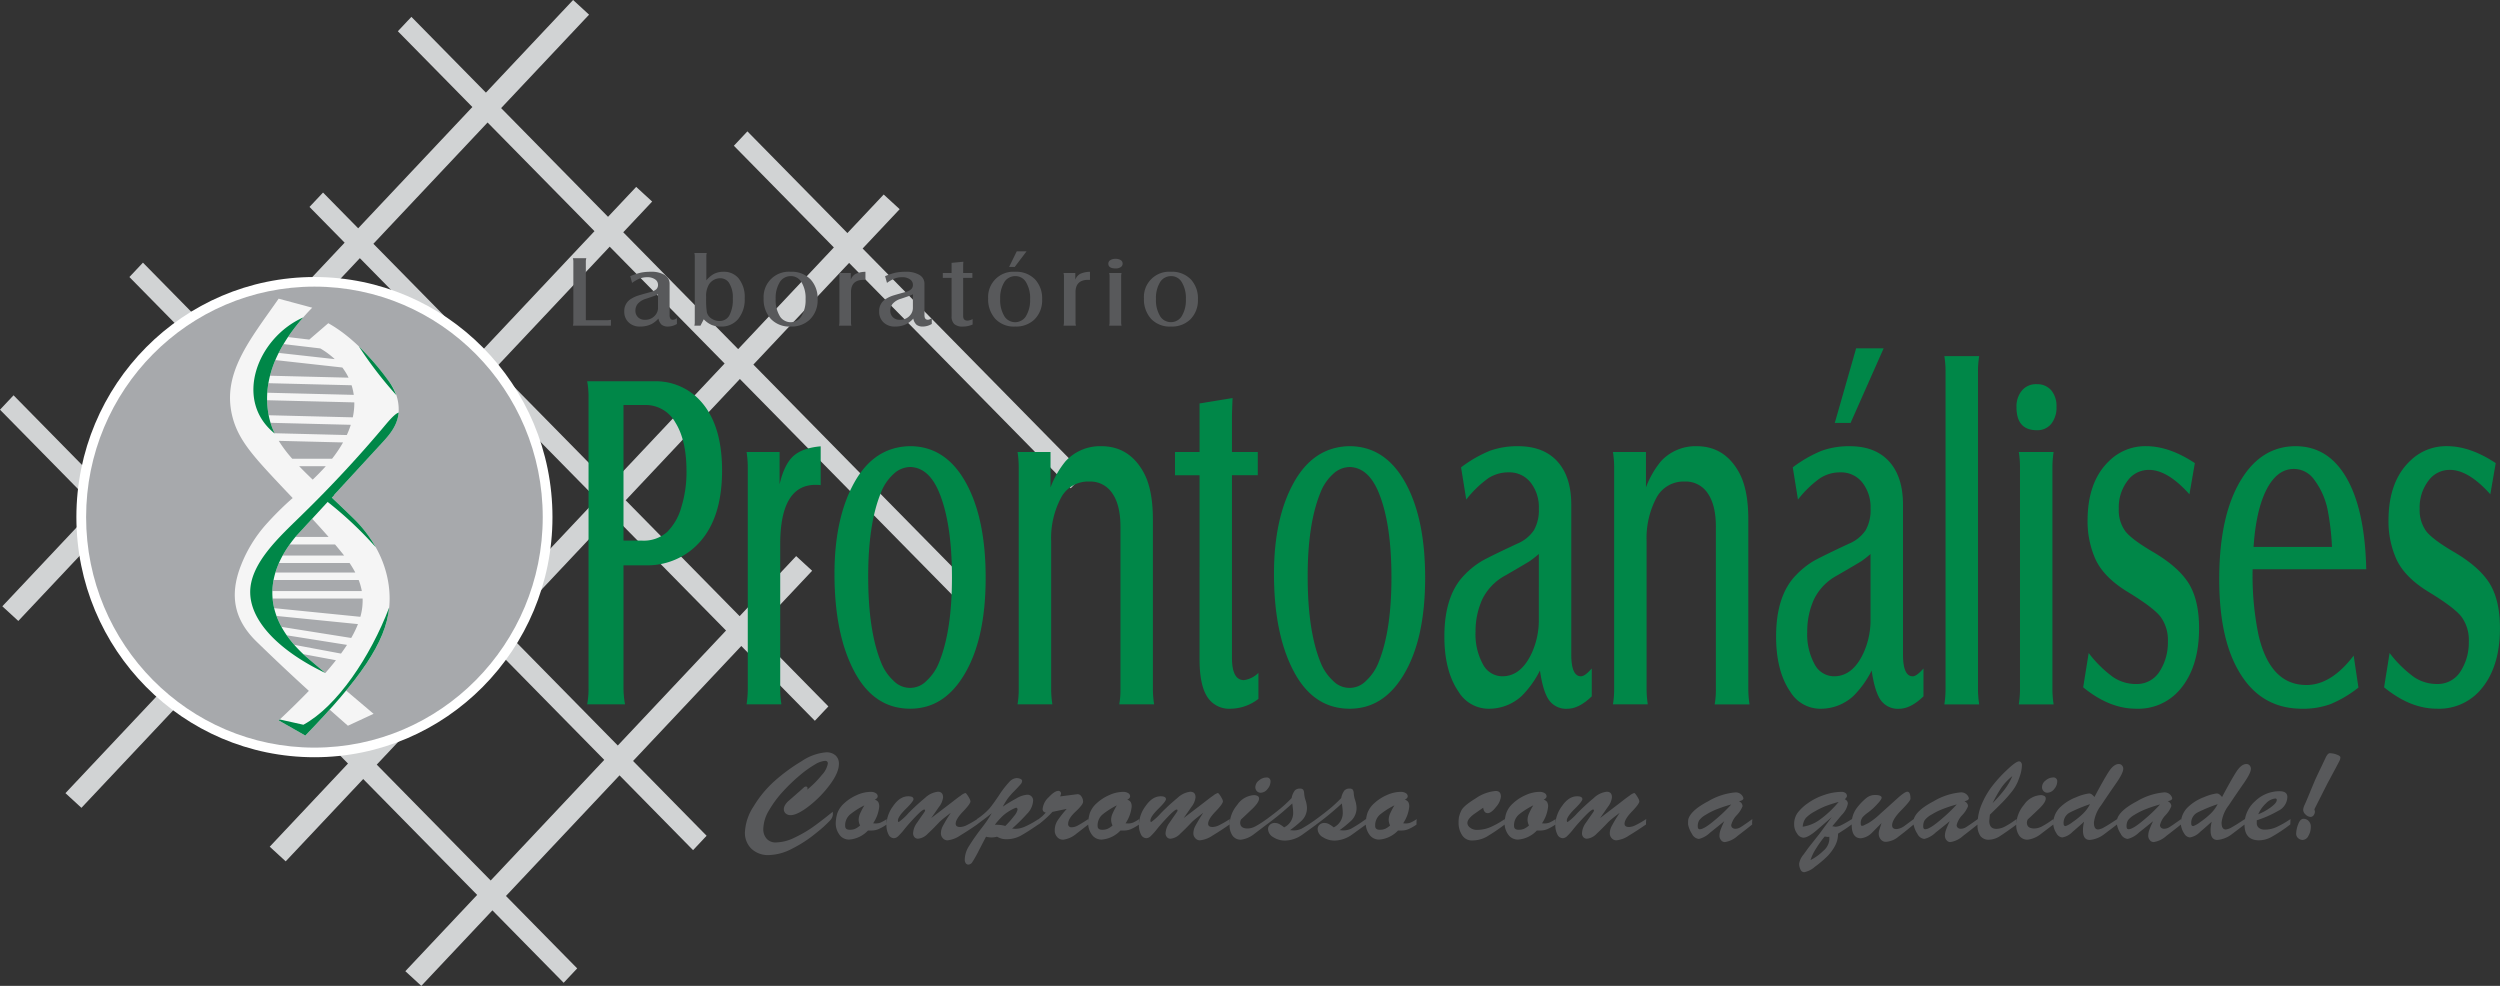<svg xmlns="http://www.w3.org/2000/svg" xmlns:xlink="http://www.w3.org/1999/xlink" width="583.351" height="230.038" viewBox="0 0 583.351 230.038"><rect x="0" y="0" width="583.351" height="230.038" fill="#333333" stroke="none"/><defs><radialGradient id="a" cx="0.858" cy="0.15" r="0.699" gradientTransform="matrix(1.022, 0, 0, -1, 0.004, -1.253)" gradientUnits="objectBoundingBox"><stop offset="0" stop-color="#d1d3d4"/><stop offset="1" stop-color="#a7a9ac"/></radialGradient><linearGradient id="b" x1="-1.39" y1="-0.694" x2="-1.363" y2="-0.694" gradientUnits="objectBoundingBox"><stop offset="0" stop-color="#f6f7f8"/><stop offset="0.5" stop-color="#f9fafa"/><stop offset="1" stop-color="#f5f5f5"/></linearGradient><linearGradient id="c" x1="-6.459" y1="-9.486" x2="-6.369" y2="-9.486" gradientUnits="objectBoundingBox"><stop offset="0" stop-color="#006e3b"/><stop offset="1" stop-color="#008748"/></linearGradient><linearGradient id="d" x1="-1.716" y1="-1.602" x2="-1.685" y2="-1.602" xlink:href="#c"/><linearGradient id="e" x1="-9.703" y1="-7.193" x2="-9.58" y2="-7.193" xlink:href="#c"/><linearGradient id="f" x1="-2.565" y1="-4.777" x2="-2.524" y2="-4.777" xlink:href="#c"/><linearGradient id="g" x1="-5.181" y1="-2.772" x2="-5.089" y2="-2.772" xlink:href="#c"/><linearGradient id="h" x1="-0.924" y1="-3.402" x2="-0.917" y2="-3.402" gradientUnits="objectBoundingBox"><stop offset="0" stop-color="#231f20"/><stop offset="1" stop-color="#58595b"/></linearGradient><linearGradient id="i" x1="-0.744" y1="-6.738" x2="-0.739" y2="-6.738" xlink:href="#h"/><linearGradient id="j" x1="-3.293" y1="-6.368" x2="-3.285" y2="-6.368" xlink:href="#h"/><linearGradient id="k" x1="-0.309" y1="-0.979" x2="-0.307" y2="-0.979" xlink:href="#c"/></defs><g transform="translate(0 0)"><path d="M99.313,231.038,115.9,213.423l16.623,16.9,3.16-3.356-16.624-16.9,26.5-28.145,17.161,17.45,3.16-3.356-17.161-17.45,25.257-26.829,17.161,17.45,3.159-3.356-17.161-17.45,13.37-14.2-3.727-3.422-13.193,14.015-26.591-27.039,26.647-28.3,51.721,52.591,3.16-3.356L176.792,86.073l22.337-23.726,51.721,52.591,3.159-3.356L202.287,58.991l8.643-9.181L207.2,46.389l-8.466,8.993L175.4,31.654l-3.159,3.356,23.334,23.728L173.241,82.463,146.428,55.2l6.75-7.169-3.728-3.422-6.572,6.981L117.932,26.223l20.524-21.8L134.729,1,114.382,22.614,96.995,4.934l-3.16,3.356,17.388,17.68-26.647,28.3-8.2-8.341-3.159,3.356,8.2,8.341L56.16,84.458,34.354,62.286l-3.16,3.356L53,87.814,26.5,115.96,4.16,93.24,1,96.6l22.344,22.72-21.8,23.153,3.727,3.422,21.62-22.965L51.84,148.291,16.27,186.074,20,189.5,55.39,151.9,82.2,179.166l-18.262,19.4,3.727,3.422,18.084-19.209,26.591,27.038-16.76,17.8,3.728,3.422ZM59.71,88.068l24.945,25.366L109.912,86.6,84.967,61.239ZM88.2,117.044l26.814,27.265,25.257-26.829L113.463,90.215,88.2,117.044Zm30.364,30.874,26.591,27.039,25.257-26.829L143.826,121.09l-25.257,26.828ZM142,178.312l-26.59-27.039-26.5,28.146,26.59,27.038L142,178.312ZM111.86,147.664,85.046,120.4l-26.5,28.145L85.363,175.81l26.5-28.146ZM81.5,116.789,56.551,91.424l-26.5,28.146L55,144.935l26.5-28.145Zm88.586-30.97-26.647,28.3L116.622,86.859l26.647-28.3,26.813,27.265ZM139.718,54.944,113.071,83.249,88.126,57.884l26.647-28.3Z" transform="translate(-1 -1)" fill="#d1d3d4" fill-rule="evenodd"/><path d="M73.231,62.276c30.677,0,55.544,25.084,55.544,56.026S103.908,174.33,73.231,174.33,17.686,149.246,17.686,118.3,42.554,62.276,73.231,62.276" transform="translate(0.138 2.363)" fill="#fff" fill-rule="evenodd"/><ellipse cx="53.275" cy="53.785" rx="53.275" ry="53.785" transform="translate(20.093 66.88)" fill="url(#a)"/><path d="M84.745,163.939l-5.987,2.779q-2.134-1.87-4.261-3.764-2.584,2.869-5.683,6.06l-6.2-3.532c2.623-2.468,4.962-4.759,7.031-6.9q-6.015-5.48-11.93-11.225c-5.371-5.094-6.784-10.823-3.866-18.174a31.609,31.609,0,0,1,5.705-9.327,72.434,72.434,0,0,1,6.313-6.271c-1.9-2-3.792-3.99-5.635-5.994-4.528-4.923-7.291-8.4-8.449-13.077C49.3,84.5,55.871,76.722,62.594,67.066l7.832,2.106a49.265,49.265,0,0,0-5.651,6.854l4.966.587,4.434-3.822c5.472,3.074,10.087,8.014,14.31,13.8a10.478,10.478,0,0,1,2.05,7.534c-.5,3.223-2.662,5.331-4.766,7.615l-10.8,11.729c1.605,1.511,3.325,3.139,5.155,4.931,6.932,6.864,8.793,14.538,8.287,20.494-.5,5.858-3.7,11.9-10.071,19.621l6.408,5.423Zm-16.4-13.929,7.621,1.425q-1.13,1.438-2.475,2.978l-4.366-3.694Q68.724,150.367,68.344,150.011Zm8.8-.127-10.9-2.04a25.129,25.129,0,0,1-1.753-2.225l14.054,2.235Q77.9,148.846,77.142,149.884Zm2.382-3.645L63.26,143.652A18.375,18.375,0,0,1,62.1,141.1l19,1.9A24.482,24.482,0,0,1,79.524,146.239ZM81.66,141.3,61.55,139.283a15.44,15.44,0,0,1-.365-2.244h21A13.762,13.762,0,0,1,81.66,141.3ZM82,135.29H61.131a15.936,15.936,0,0,1,.28-2.576H81.269A13.955,13.955,0,0,1,82,135.29Zm-1.524-4.326H61.843a19.227,19.227,0,0,1,.821-2.214H79.146A22.675,22.675,0,0,1,80.474,130.964ZM77.868,127H63.533a26.277,26.277,0,0,1,1.637-2.588H75.75q.949,1.122,1.863,2.264Zm-3.622-4.338H66.522l.178-.216,3.714-4.032c1.3,1.4,2.582,2.815,3.832,4.248Zm-6.864-16.5h6.21c-.973,1.087-2,2.123-3.051,3.133C69.4,108.2,68.348,107.167,67.382,106.162Zm7.681-1.75h-9.3a30.083,30.083,0,0,1-3.145-4.171l15,.372a29.768,29.768,0,0,1-2.556,3.8ZM63.736,77.663q-.617,1.03-1.133,2.057l13.085,1.453a18.65,18.65,0,0,0-3.384-2.5l-8.568-1.012Zm-1.912,3.731a25.27,25.27,0,0,0-1.247,3.653L78.91,85.5a14.028,14.028,0,0,0-1.455-2.372Zm-1.618,5.394a21.439,21.439,0,0,0-.266,2.225l20.18.5a13.385,13.385,0,0,0-.506-2.244ZM59.9,90.762a20.71,20.71,0,0,0,.371,3.507l19.623.488a15.8,15.8,0,0,0,.357-3.491Zm.8,5.269a17.229,17.229,0,0,0,.951,2.436l16.847.419a21,21,0,0,0,.929-2.389L60.7,96.031Z" transform="translate(2.426 2.626)" fill-rule="evenodd" fill="url(#b)"/><path d="M74.177,110.416l-.623.675c1.605,1.511,3.325,3.139,5.155,4.931a30.179,30.179,0,0,1,5.139,6.673,85.973,85.973,0,0,0-11.9-11.1l.9-1.172,1.333-.008Z" transform="translate(3.837 5.005)" fill-rule="evenodd" fill="url(#c)"/><path d="M90.3,92.269c-.016.158-.036.315-.061.474-.5,3.223-2.662,5.331-4.766,7.615L66.4,121.062c-8.1,9.623-7.446,19.567,2.425,28.274l4.366,3.694c-10.24-4.895-17.326-11.677-17.53-18.594-.205-6.944,6.978-13.3,12.036-18.281A284.662,284.662,0,0,0,87.558,94.726c1.31-1.53,2.2-2.322,2.738-2.457Z" transform="translate(2.726 4.009)" fill-rule="evenodd" fill="url(#d)"/><path d="M79.378,77.6a63.7,63.7,0,0,1,7.19,8.41,13.894,13.894,0,0,1,1.549,2.972A91.18,91.18,0,0,1,79.378,77.6Z" transform="translate(4.343 3.204)" fill-rule="evenodd" fill="url(#e)"/><path d="M87.661,135.372c-.8,8.2-6.888,16.806-19.572,29.893l-6.2-3.532.24-.227,5.515,1.231C75.485,158.479,83.3,146.859,87.661,135.372Z" transform="translate(3.151 6.375)" fill-rule="evenodd" fill="url(#f)"/><path d="M67.976,71.216q-10.246,11.7-8.037,22.917a17.071,17.071,0,0,0,1.4,4.182C51.705,90.618,57.194,76.019,67.976,71.216Z" transform="translate(2.774 2.854)" fill-rule="evenodd" fill="url(#g)"/><path d="M135.019,73.935H126.14a2.326,2.326,0,0,0,.114-.739V58.975a2.515,2.515,0,0,0-.114-.771h3.14a2.484,2.484,0,0,0-.113.771V72.662h4.968a3.713,3.713,0,0,0,.883-.1v1.377ZM146.1,72.288a5.981,5.981,0,0,1-1.5,1.226,5.838,5.838,0,0,1-2.746.633,3.729,3.729,0,0,1-2.537-.829,3.344,3.344,0,0,1-1.18-2.689,3.26,3.26,0,0,1,1.679-3,7.472,7.472,0,0,1,1.4-.661q.663-.223,3-.861a3.286,3.286,0,0,0,1.382-.653,1.37,1.37,0,0,0,.411-1.053,1.5,1.5,0,0,0-.691-1.273,3.062,3.062,0,0,0-1.806-.493,4.811,4.811,0,0,0-1.711.284,8.6,8.6,0,0,0-1.84,1.042l-.433-1.57a14.048,14.048,0,0,1,2.414-.81,11.276,11.276,0,0,1,2.339-.219,6.05,6.05,0,0,1,3.275.744,2.366,2.366,0,0,1,1.155,2.107v7.291c0,.708.272,1.061.81,1.061a1.84,1.84,0,0,0,.9-.381v1.356a4.129,4.129,0,0,1-2.038.606,2.378,2.378,0,0,1-1.514-.412,2.633,2.633,0,0,1-.765-1.446Zm-.091-5.676c-.343.169-.592.283-.754.345s-.833.3-2.032.7a4.038,4.038,0,0,0-1.938,1.175,2.517,2.517,0,0,0-.55,1.569,2.1,2.1,0,0,0,.607,1.573,2.231,2.231,0,0,0,1.628.593,2.956,2.956,0,0,0,2.473-1.162,2.561,2.561,0,0,0,.566-1.593v-3.2Zm11.282-3.259a6.885,6.885,0,0,1,1.461-1.318,4.718,4.718,0,0,1,2.532-.672,4.4,4.4,0,0,1,3.508,1.51,6.916,6.916,0,0,1,1.446,4.686,7.213,7.213,0,0,1-1.5,4.8,5.012,5.012,0,0,1-4.072,1.785,5.554,5.554,0,0,1-2.174-.389,5.727,5.727,0,0,1-1.809-1.308l-.762,1.485h-1.435a2.51,2.51,0,0,0,.1-.758V57.74a2.927,2.927,0,0,0-.1-.764h2.9a2.644,2.644,0,0,0-.1.764v5.613Zm3.228-.48a3.111,3.111,0,0,0-2.6,1.415,5.2,5.2,0,0,0-.677,3.016,20.772,20.772,0,0,0,.167,3.534,2.547,2.547,0,0,0,1.083,1.45,3.29,3.29,0,0,0,1.853.562,2.553,2.553,0,0,0,2.324-1.329,7.732,7.732,0,0,0,.79-3.895,6.238,6.238,0,0,0-.918-3.74,2.468,2.468,0,0,0-2.021-1.013h0Zm16.415-1.511a6.086,6.086,0,0,1,4.727,1.844,6.468,6.468,0,0,1,1.587,4.559,6.267,6.267,0,0,1-1.819,4.756,6.176,6.176,0,0,1-4.465,1.623,5.975,5.975,0,0,1-4.622-1.773,6.769,6.769,0,0,1-1.688-4.791,5.883,5.883,0,0,1,6.28-6.219Zm.017,1.014a2.966,2.966,0,0,0-1.385.347,2.785,2.785,0,0,0-1.064.935,7.013,7.013,0,0,0-1.04,4.05,7.216,7.216,0,0,0,1.053,4.154,2.852,2.852,0,0,0,1.059.923,2.909,2.909,0,0,0,2.756,0,2.86,2.86,0,0,0,1.059-.923,7.132,7.132,0,0,0,1.053-4.108,7.085,7.085,0,0,0-1.053-4.119,2.853,2.853,0,0,0-2.436-1.258Zm11.284-.73h2.751v1.575a2.525,2.525,0,0,1,1.124-1.363,5.615,5.615,0,0,1,2.3-.488v1.887c-.206-.008-.35-.012-.425-.012-1.961,0-2.948.963-2.948,2.892v7.037a2.739,2.739,0,0,0,.1.758h-2.9a2.957,2.957,0,0,0,.1-.758V62.416a2.849,2.849,0,0,0-.1-.769Zm17.341,10.641a5.978,5.978,0,0,1-1.5,1.226,5.835,5.835,0,0,1-2.746.633,3.728,3.728,0,0,1-2.536-.829,3.345,3.345,0,0,1-1.181-2.689,3.258,3.258,0,0,1,1.679-3,7.5,7.5,0,0,1,1.4-.661q.662-.223,3-.861a3.28,3.28,0,0,0,1.382-.653,1.365,1.365,0,0,0,.411-1.053,1.493,1.493,0,0,0-.691-1.273,3.058,3.058,0,0,0-1.806-.493,4.805,4.805,0,0,0-1.71.284,8.6,8.6,0,0,0-1.842,1.042L199,62.392a14.1,14.1,0,0,1,2.413-.81,11.272,11.272,0,0,1,2.34-.219,6.06,6.06,0,0,1,3.275.744,2.367,2.367,0,0,1,1.154,2.107V71.5c0,.708.272,1.061.81,1.061a1.843,1.843,0,0,0,.9-.38V73.54a4.122,4.122,0,0,1-2.037.605,2.368,2.368,0,0,1-1.514-.412,2.606,2.606,0,0,1-.765-1.446Zm-.092-5.676c-.342.169-.591.283-.753.346s-.834.3-2.032.7a4.043,4.043,0,0,0-1.939,1.175,2.523,2.523,0,0,0-.55,1.569,2.1,2.1,0,0,0,.606,1.573,2.235,2.235,0,0,0,1.629.593,2.96,2.96,0,0,0,2.475-1.162,2.578,2.578,0,0,0,.564-1.593Zm9.026-3.832h-2.047V61.647h2.047V59.284l2.751-.264c-.031.453-.048.751-.048.9v1.727h2.152v1.132h-2.152v8.9c0,.719.334,1.08,1,1.08a2.929,2.929,0,0,0,1.208-.353v1.266a5.785,5.785,0,0,1-2.3.479,2.837,2.837,0,0,1-1.973-.585,2.364,2.364,0,0,1-.635-1.821Zm14.815-1.416a6.086,6.086,0,0,1,4.727,1.844,6.468,6.468,0,0,1,1.587,4.559,6.263,6.263,0,0,1-1.82,4.756,6.172,6.172,0,0,1-4.464,1.623,5.974,5.974,0,0,1-4.622-1.773,6.77,6.77,0,0,1-1.689-4.791,5.885,5.885,0,0,1,6.281-6.219Zm.017,1.014a2.966,2.966,0,0,0-1.385.347,2.8,2.8,0,0,0-1.065.935,7.021,7.021,0,0,0-1.04,4.05,7.216,7.216,0,0,0,1.054,4.154,2.835,2.835,0,0,0,1.059.923,2.907,2.907,0,0,0,2.755,0,2.855,2.855,0,0,0,1.06-.923,7.132,7.132,0,0,0,1.053-4.108,7.085,7.085,0,0,0-1.053-4.119A2.853,2.853,0,0,0,229.343,62.377Zm-1.408-2.146,1.78-3.632H232l-2.753,3.632Zm12.692,1.416h2.751v1.575a2.522,2.522,0,0,1,1.125-1.363,5.605,5.605,0,0,1,2.3-.488v1.887c-.206-.008-.351-.012-.425-.012q-2.943,0-2.947,2.892v7.037a2.739,2.739,0,0,0,.1.758h-2.9a2.958,2.958,0,0,0,.1-.758V62.416a2.848,2.848,0,0,0-.1-.769Zm12.137-3.3a2.159,2.159,0,0,1,1.216.294.92.92,0,0,1,.442.8.971.971,0,0,1-.442.838,2.051,2.051,0,0,1-1.193.306q-1.7,0-1.7-1.12a.945.945,0,0,1,.455-.813A2.15,2.15,0,0,1,252.764,58.345Zm-1.487,3.3h2.9a2.892,2.892,0,0,0-.1.769v10.76a2.913,2.913,0,0,0,.1.758h-2.9a2.78,2.78,0,0,0,.1-.758V62.416A2.764,2.764,0,0,0,251.277,61.647Zm14.4-.284a6.081,6.081,0,0,1,4.725,1.844,6.46,6.46,0,0,1,1.589,4.559,6.267,6.267,0,0,1-1.82,4.756,6.172,6.172,0,0,1-4.464,1.623,5.976,5.976,0,0,1-4.623-1.773,6.769,6.769,0,0,1-1.687-4.791,5.883,5.883,0,0,1,6.28-6.219Zm.017,1.014a2.977,2.977,0,0,0-1.388.347,2.805,2.805,0,0,0-1.063.935,7.021,7.021,0,0,0-1.04,4.05,7.216,7.216,0,0,0,1.054,4.154,2.835,2.835,0,0,0,1.059.923,2.986,2.986,0,0,0,3.814-.923,7.132,7.132,0,0,0,1.052-4.108,7.085,7.085,0,0,0-1.052-4.119,2.854,2.854,0,0,0-2.436-1.258Z" transform="translate(7.532 2.052)" fill="url(#h)"/><path d="M185.658,170.115q0,2.027-2.113,4.863a25.74,25.74,0,0,1-4.85,4.966q-2.737,2.128-4.313,2.13a1.676,1.676,0,0,1-1.131-.383,1.285,1.285,0,0,1-.446-1.029,1.928,1.928,0,0,1,.3-.955,3.633,3.633,0,0,1,.773-.925l2.589-2.263.952-.852a.755.755,0,0,1,.505-.265.366.366,0,0,1,.417.412l-.09.323a23.521,23.521,0,0,0,3.437-3.452,5.2,5.2,0,0,0,1.383-2.631.574.574,0,0,0-.655-.646,5.309,5.309,0,0,0-2.365.851,24.6,24.6,0,0,0-3.437,2.454,41.432,41.432,0,0,0-3.9,3.717,25.161,25.161,0,0,0-3.331,4.465,8.787,8.787,0,0,0-1.369,4.378,3.3,3.3,0,0,0,.788,2.307,2.769,2.769,0,0,0,2.158.866,10.36,10.36,0,0,0,4.418-1.16,28.521,28.521,0,0,0,4.328-2.527q1.905-1.364,4.523-3.481l.03.559a2.313,2.313,0,0,1-.595,1.4,28.491,28.491,0,0,1-3.257,2.953,29.855,29.855,0,0,1-5.654,3.7,12.309,12.309,0,0,1-5.43,1.5,5.653,5.653,0,0,1-4.062-1.455,5.154,5.154,0,0,1-1.532-3.923,11.976,11.976,0,0,1,2.023-5.979,25.53,25.53,0,0,1,4.909-5.935,41.6,41.6,0,0,1,6.321-4.628,11.9,11.9,0,0,1,5.7-2.057,3.112,3.112,0,0,1,2.185.72,2.547,2.547,0,0,1,.789,1.983Zm11.157,12.87c-.019.156-.033.308-.044.456s-.015.318-.015.514v.323a10.677,10.677,0,0,1-1.9,1.073,4.161,4.161,0,0,1-1.548.309h-.863a6.736,6.736,0,0,1-4.373,2.115,2.742,2.742,0,0,1-2.113-.91,4.566,4.566,0,0,1-1.04-2.587,8.485,8.485,0,0,1,.386-2.688,5.7,5.7,0,0,1,1.592-2.292,10.461,10.461,0,0,1,2.916-1.895,8.034,8.034,0,0,1,3.287-.764,2.087,2.087,0,0,1,1.146.293.858.858,0,0,1,.461.735q0,.468-.685.792a1.506,1.506,0,0,1,.818.559,2.079,2.079,0,0,1,.224,1.088,8.448,8.448,0,0,1-1.429,3.877l.6.031a3.115,3.115,0,0,0,1.145-.206,8.5,8.5,0,0,0,1.443-.823h0Zm-5.207-3.2a18.758,18.758,0,0,0-3.362,2.146,3.334,3.334,0,0,0-1.131,2.673q0,.883,1.071.882a3.216,3.216,0,0,0,1.22-.206,4.624,4.624,0,0,0,1.191-.793,3.145,3.145,0,0,1-.329-1.321,3.633,3.633,0,0,1,.284-1.353,17.017,17.017,0,0,1,1.055-2.027Zm26.36,3.2c-.02.215-.034.4-.045.558s-.015.284-.015.382v.323q-2.112,1.47-3.973,2.586a6.34,6.34,0,0,1-2.96,1.117,1.42,1.42,0,0,1-1.056-.485,1.628,1.628,0,0,1-.461-1.16,3.718,3.718,0,0,1,.4-1.6,36.515,36.515,0,0,1,1.918-3.188q-.655.5-1.368,1.057t-1.279,1.088q-1.429,1.529-2.708,2.718a3.61,3.61,0,0,1-2.291,1.189,1.09,1.09,0,0,1-.833-.351,1.335,1.335,0,0,1-.327-.94,4.466,4.466,0,0,1,.922-2.439c.615-.9,1.036-1.515,1.265-1.837s.387-.554.476-.691a.686.686,0,0,0,.134-.352.252.252,0,0,0-.09-.176.124.124,0,0,1-.089-.03q-.447,0-2.009,1.631t-2.588,2.909a15.058,15.058,0,0,1-1.532,1.718,1.523,1.523,0,0,1-.983.44,1.426,1.426,0,0,1-1.234-.851,4.733,4.733,0,0,1-.49-2.351,7.685,7.685,0,0,1,1.562-4.3q1.561-2.279,3.525-2.277,1.221,0,1.221.675,0,.5-1.816,2.292t-1.814,2.7a.531.531,0,0,0,.044.234.225.225,0,0,0,.135.119,13.777,13.777,0,0,0,2.289-2.1,50.327,50.327,0,0,1,3.854-3.541,5.2,5.2,0,0,1,2.991-1.44c.812,0,1.22.442,1.22,1.323a4.454,4.454,0,0,1-.969,2.233q-.965,1.41-1.8,2.587l4.879-3.732q1.19-.942,2.038-1.529a3.193,3.193,0,0,1,1.056-.588c.079,0,.214.128.4.382a6.683,6.683,0,0,1,.535.867,1.824,1.824,0,0,1,.253.69q0,.587-1.725,2.38t-1.726,2.85q0,.764,1.041.765a3.672,3.672,0,0,0,1.487-.4,23.6,23.6,0,0,0,2.529-1.454Zm14.28,0-.06,1.263q-2.737,1.881-4.179,2.66a6.961,6.961,0,0,1-3.348.779,3.779,3.779,0,0,1-1-.118,6.069,6.069,0,0,1-1.115-.47,4.7,4.7,0,0,1-2.559,0l-1.577,3.028A28.751,28.751,0,0,1,216.808,193a1.21,1.21,0,0,1-.923.617.745.745,0,0,1-.625-.323,1.457,1.457,0,0,1-.238-.882,6.053,6.053,0,0,1,.982-3.1,48.506,48.506,0,0,1,2.857-4.1,29.854,29.854,0,0,0,2.469-3.614q-.864.734-1.86,1.469t-1.562,1.174l-.03-.382v-.881a15.324,15.324,0,0,0,2.931-2.483q.84-1.014,2.261-3.129a21.2,21.2,0,0,1,2.335-3.026,2.516,2.516,0,0,1,1.661-.911,2.147,2.147,0,0,1,.971.192q.373.191.373.484a1.233,1.233,0,0,1-.328.734q-.325.411-1.442,1.557a18.977,18.977,0,0,0-1.548,1.734,21.012,21.012,0,0,0-1.2,1.969q1.519-1.03,3.139-1.91a5.914,5.914,0,0,1,2.573-.882,1.315,1.315,0,0,1,1.368,1.382,4.7,4.7,0,0,1-1.382,3.04,41.727,41.727,0,0,1-3.526,3.482l.8.058a5.9,5.9,0,0,0,2.261-.543,21.046,21.046,0,0,0,3.123-1.748Zm-4.909-2.174q0-.47-.357-.47l-.387.147a11.23,11.23,0,0,0-2.483,1.558,17.154,17.154,0,0,0-2.069,2.263q.684,0,1.265.058a6.429,6.429,0,0,1,1.176.234,22.825,22.825,0,0,0,2.067-2.349,3.4,3.4,0,0,0,.788-1.44Zm16.513,2.174-.03,1.292q-1.4,1.089-2.767,2.145a5.981,5.981,0,0,1-3.066,1.382,1.818,1.818,0,0,1-1.4-.617,2.218,2.218,0,0,1-.566-1.557,4.162,4.162,0,0,1,.67-2.322,26.542,26.542,0,0,1,2.127-2.7l-3.332.7q-.743.794-1.473,1.46t-1.8,1.513v-.6a4.99,4.99,0,0,1,.059-.69c.456-.353.764-.6.922-.749s.407-.406.743-.779a.768.768,0,0,1-.743-.823,4.253,4.253,0,0,1,1.4-2.733q1.4-1.5,2.289-1.5a.568.568,0,0,1,.417.177.589.589,0,0,1,.181.44,1.088,1.088,0,0,1-.06.281,4.162,4.162,0,0,1-.148.4l3.629-.47.447-.058a1.091,1.091,0,0,1,.892.544,2.094,2.094,0,0,1,.388,1.248q0,.647-1.74,2.276t-1.742,2.836a.732.732,0,0,0,.833.823,2.9,2.9,0,0,0,1.281-.339q.684-.337,2.588-1.571Zm11.872,0c-.02.156-.034.308-.045.456s-.015.318-.015.514v.323a10.677,10.677,0,0,1-1.9,1.073,4.161,4.161,0,0,1-1.548.309h-.863a6.734,6.734,0,0,1-4.373,2.115,2.742,2.742,0,0,1-2.113-.91,4.566,4.566,0,0,1-1.04-2.587,8.514,8.514,0,0,1,.386-2.688A5.708,5.708,0,0,1,245.8,179.3a10.452,10.452,0,0,1,2.917-1.895,8.027,8.027,0,0,1,3.287-.764,2.076,2.076,0,0,1,1.145.294.856.856,0,0,1,.461.734q0,.468-.684.792a1.5,1.5,0,0,1,.817.559,2.079,2.079,0,0,1,.224,1.088,8.448,8.448,0,0,1-1.429,3.877l.6.031a3.089,3.089,0,0,0,1.145-.206,8.461,8.461,0,0,0,1.443-.823Zm-5.207-3.2a18.693,18.693,0,0,0-3.362,2.147,3.332,3.332,0,0,0-1.131,2.672q0,.883,1.071.882a3.216,3.216,0,0,0,1.22-.206,4.58,4.58,0,0,0,1.191-.793,3.145,3.145,0,0,1-.329-1.321,3.632,3.632,0,0,1,.284-1.353A17.012,17.012,0,0,1,250.516,179.781Zm26.36,3.2c-.02.216-.034.4-.045.558s-.014.284-.014.382v.323q-2.113,1.47-3.974,2.586a6.34,6.34,0,0,1-2.96,1.117,1.417,1.417,0,0,1-1.055-.485,1.623,1.623,0,0,1-.461-1.16,3.716,3.716,0,0,1,.4-1.6,36.68,36.68,0,0,1,1.918-3.187q-.654.5-1.368,1.057t-1.279,1.087q-1.428,1.529-2.707,2.718a3.617,3.617,0,0,1-2.292,1.19,1.091,1.091,0,0,1-.833-.352,1.335,1.335,0,0,1-.327-.94,4.468,4.468,0,0,1,.922-2.439q.923-1.351,1.265-1.837c.228-.323.388-.554.476-.691a.686.686,0,0,0,.133-.352.252.252,0,0,0-.09-.176.12.12,0,0,1-.088-.03q-.447,0-2.01,1.632t-2.588,2.908a15.058,15.058,0,0,1-1.532,1.718,1.523,1.523,0,0,1-.982.44,1.428,1.428,0,0,1-1.235-.851,4.733,4.733,0,0,1-.49-2.351,7.7,7.7,0,0,1,1.561-4.3q1.564-2.279,3.526-2.277,1.221,0,1.221.675,0,.5-1.816,2.292t-1.814,2.7a.531.531,0,0,0,.044.234.225.225,0,0,0,.135.119,13.8,13.8,0,0,0,2.29-2.1,49.936,49.936,0,0,1,3.854-3.541,5.2,5.2,0,0,1,2.99-1.44c.812,0,1.22.442,1.22,1.323a4.46,4.46,0,0,1-.968,2.233q-.966,1.41-1.8,2.587l4.879-3.732q1.191-.942,2.038-1.529a3.2,3.2,0,0,1,1.056-.588q.119,0,.4.382a6.814,6.814,0,0,1,.535.867,1.825,1.825,0,0,1,.253.69q0,.589-1.726,2.381t-1.726,2.849q0,.764,1.041.765a3.681,3.681,0,0,0,1.488-.4,23.614,23.614,0,0,0,2.528-1.454Zm9.49-8.727a2.685,2.685,0,0,1-.712,1.733,2.048,2.048,0,0,1-1.577.853,1.192,1.192,0,0,1-.893-.367,1.314,1.314,0,0,1-.357-.956,1.979,1.979,0,0,1,.847-1.542,2.7,2.7,0,0,1,1.711-.691.862.862,0,0,1,.981.969Zm-.892,8.727-.029,1.292q-1.428,1.089-2.827,2.145a6.259,6.259,0,0,1-3.153,1.382,2.329,2.329,0,0,1-1.934-.911,4.162,4.162,0,0,1-.712-2.615,7.421,7.421,0,0,1,1.785-4.6,5.049,5.049,0,0,1,3.957-2.276,1.8,1.8,0,0,1,.743.176.646.646,0,0,1,.387.646q0,.883-1.651,2.455t-2.543,2.395a1.787,1.787,0,0,0-.208.734q0,1.38,1.725,1.381a4,4,0,0,0,1.74-.456,20.4,20.4,0,0,0,2.723-1.748Zm11.6,0-.059.881.029.411-3.332,2.409a7.259,7.259,0,0,1-3.9,1.323,5.012,5.012,0,0,1-2.8-.793,2.256,2.256,0,0,1-1.221-1.881,1.333,1.333,0,0,1,.448-1.027,1.594,1.594,0,0,1,1.129-.411,2.259,2.259,0,0,1,1.028.248,6.947,6.947,0,0,1,1.145.78,3.726,3.726,0,0,0,2.113-3.32,8.988,8.988,0,0,0-.06-1.058q-.059-.5-.148-1.2-1.727,1.557-3.05,2.645t-2.96,2.291v-.6a4.986,4.986,0,0,1,.059-.69q2.024-1.5,3.228-2.5a32.638,32.638,0,0,0,2.573-2.408,4.192,4.192,0,0,1,.715-1.734,1.545,1.545,0,0,1,1.22-.47.951.951,0,0,1,.73.22,1.567,1.567,0,0,1,.253.839,6.267,6.267,0,0,0,.327,1.645,6.375,6.375,0,0,1,.327,1.674,4.083,4.083,0,0,1-1.295,3.158,26.931,26.931,0,0,1-2.662,2.16l.8.059a4.263,4.263,0,0,0,1.89-.4A34.751,34.751,0,0,0,297.078,182.984Zm11.574,0-.06.881.03.411-3.332,2.409a7.259,7.259,0,0,1-3.9,1.323,5.012,5.012,0,0,1-2.8-.793,2.256,2.256,0,0,1-1.221-1.881,1.335,1.335,0,0,1,.446-1.027,1.6,1.6,0,0,1,1.13-.411,2.261,2.261,0,0,1,1.028.248,6.945,6.945,0,0,1,1.145.78,3.726,3.726,0,0,0,2.113-3.32,8.988,8.988,0,0,0-.06-1.058q-.059-.5-.148-1.2-1.727,1.557-3.05,2.645t-2.96,2.291v-.6a4.986,4.986,0,0,1,.059-.69q2.024-1.5,3.228-2.5a32.622,32.622,0,0,0,2.573-2.408,4.179,4.179,0,0,1,.715-1.734,1.544,1.544,0,0,1,1.22-.47.952.952,0,0,1,.73.22,1.576,1.576,0,0,1,.253.839,6.266,6.266,0,0,0,.327,1.645,6.377,6.377,0,0,1,.327,1.674,4.08,4.08,0,0,1-1.3,3.158,26.786,26.786,0,0,1-2.661,2.16l.8.059a4.263,4.263,0,0,0,1.89-.4,34.755,34.755,0,0,0,3.466-2.247Zm11.841,0q-.029.234-.045.456c-.009.147-.014.318-.014.514v.323a10.642,10.642,0,0,1-1.9,1.073,4.153,4.153,0,0,1-1.548.309h-.862a6.736,6.736,0,0,1-4.373,2.115,2.744,2.744,0,0,1-2.114-.91,4.581,4.581,0,0,1-1.04-2.587,8.481,8.481,0,0,1,.387-2.688,5.7,5.7,0,0,1,1.592-2.292,10.445,10.445,0,0,1,2.916-1.895,8.034,8.034,0,0,1,3.287-.764,2.083,2.083,0,0,1,1.146.294.856.856,0,0,1,.461.734q0,.468-.685.792a1.506,1.506,0,0,1,.818.559,2.08,2.08,0,0,1,.223,1.088,8.436,8.436,0,0,1-1.429,3.877l.6.031a3.1,3.1,0,0,0,1.146-.206,8.46,8.46,0,0,0,1.442-.823Zm-5.206-3.2a18.691,18.691,0,0,0-3.362,2.147,3.328,3.328,0,0,0-1.131,2.672q0,.883,1.071.882a3.215,3.215,0,0,0,1.22-.206,4.575,4.575,0,0,0,1.19-.793,3.143,3.143,0,0,1-.328-1.321,3.651,3.651,0,0,1,.283-1.353,17.067,17.067,0,0,1,1.056-2.027Zm25.736,3.2-.03,1.292a44.166,44.166,0,0,1-4.12,2.792,6.81,6.81,0,0,1-3.437.91,2.655,2.655,0,0,1-2.365-1.249,5.1,5.1,0,0,1-.817-2.865,9.206,9.206,0,0,1,.074-1.248,6.488,6.488,0,0,1,.58-1.631q.506-1.087,3.332-2.821a9.625,9.625,0,0,1,4.671-1.733q1.221,0,1.22,1.322a4.332,4.332,0,0,1-1.13,2.4q-1.131,1.453-1.934,1.454-.891,0-1.07-1.264-1.1.763-2.2,1.529-1.487,1.144-1.487,2.027a1.4,1.4,0,0,0,.668,1.115,2.493,2.493,0,0,0,1.534.5,8.083,8.083,0,0,0,3.213-.661,19.332,19.332,0,0,0,3.3-1.865Zm11.871,0c-.019.156-.034.308-.044.456s-.015.318-.015.514v.323a10.678,10.678,0,0,1-1.9,1.073,4.163,4.163,0,0,1-1.549.309h-.862a6.736,6.736,0,0,1-4.373,2.115,2.744,2.744,0,0,1-2.114-.91,4.581,4.581,0,0,1-1.04-2.587,8.481,8.481,0,0,1,.387-2.688,5.7,5.7,0,0,1,1.592-2.292,10.46,10.46,0,0,1,2.916-1.895,8.034,8.034,0,0,1,3.287-.764,2.081,2.081,0,0,1,1.146.294.856.856,0,0,1,.461.734q0,.468-.685.792a1.506,1.506,0,0,1,.818.559,2.079,2.079,0,0,1,.224,1.088,8.449,8.449,0,0,1-1.429,3.877l.595.031a3.1,3.1,0,0,0,1.146-.206,8.461,8.461,0,0,0,1.442-.823Zm-5.206-3.2a18.691,18.691,0,0,0-3.362,2.147,3.331,3.331,0,0,0-1.131,2.672q0,.883,1.071.882a3.216,3.216,0,0,0,1.22-.206,4.576,4.576,0,0,0,1.19-.793,3.16,3.16,0,0,1-.328-1.321,3.65,3.65,0,0,1,.283-1.353,17.216,17.216,0,0,1,1.056-2.027Zm26.36,3.2c-.02.216-.034.4-.045.558s-.015.284-.015.382v.323q-2.112,1.47-3.973,2.586a6.34,6.34,0,0,1-2.96,1.117,1.42,1.42,0,0,1-1.056-.485,1.628,1.628,0,0,1-.461-1.16,3.7,3.7,0,0,1,.4-1.6,36.391,36.391,0,0,1,1.918-3.187q-.655.5-1.368,1.057t-1.28,1.087q-1.428,1.529-2.707,2.718a3.613,3.613,0,0,1-2.291,1.19,1.09,1.09,0,0,1-.833-.352,1.33,1.33,0,0,1-.327-.94,4.469,4.469,0,0,1,.922-2.439q.923-1.351,1.264-1.837c.229-.323.388-.554.477-.691a.686.686,0,0,0,.133-.352.252.252,0,0,0-.09-.176.124.124,0,0,1-.089-.03q-.447,0-2.009,1.632t-2.588,2.908a15.066,15.066,0,0,1-1.532,1.718,1.523,1.523,0,0,1-.983.44,1.426,1.426,0,0,1-1.234-.851,4.733,4.733,0,0,1-.49-2.351,7.692,7.692,0,0,1,1.561-4.3q1.562-2.279,3.526-2.277,1.221,0,1.221.675,0,.5-1.816,2.292t-1.814,2.7a.531.531,0,0,0,.043.234.232.232,0,0,0,.135.119,13.7,13.7,0,0,0,2.29-2.1,50.122,50.122,0,0,1,3.854-3.541,5.2,5.2,0,0,1,2.991-1.44q1.218,0,1.219,1.323a4.45,4.45,0,0,1-.968,2.233q-.965,1.41-1.8,2.587l4.879-3.732q1.191-.942,2.038-1.529a3.192,3.192,0,0,1,1.056-.588c.079,0,.214.128.4.382a6.8,6.8,0,0,1,.535.867,1.823,1.823,0,0,1,.253.69q0,.589-1.725,2.381t-1.726,2.849c0,.51.346.765,1.041.765a3.673,3.673,0,0,0,1.487-.4,23.713,23.713,0,0,0,2.529-1.454Zm24.754,0-.06.886.03.382q-1.548,1.242-3.422,2.674a5.621,5.621,0,0,1-2.974,1.435,1.1,1.1,0,0,1-.878-.46,1.531,1.531,0,0,1-.372-.991,4.13,4.13,0,0,1,.237-1.341,22.4,22.4,0,0,1,.893-2.085q-1.458,1.2-3.318,2.673a5.727,5.727,0,0,1-2.6,1.469,2.012,2.012,0,0,1-1.622-1.175,6.278,6.278,0,0,1-.907-2.2v-.6a4.01,4.01,0,0,1,.06-.661q.625-2.057,4.61-4.144a14.966,14.966,0,0,1,6.4-2.086,1.886,1.886,0,0,1,1.726,1.029l.119.323q0,.324-.417.529c-.336.118-.545.2-.625.236a1.17,1.17,0,0,1,.833,1.115,6.277,6.277,0,0,1-1.324,2.058,5.166,5.166,0,0,0-1.323,2.349.779.779,0,0,0,.268.617,1.035,1.035,0,0,0,.715.236,2.255,2.255,0,0,0,1.13-.324q.566-.323,2.826-1.939Zm-4.91-3.409a33.166,33.166,0,0,0-3.272,1.073,16.19,16.19,0,0,0-2.678,1.338,4.991,4.991,0,0,0-1.547,1.293,2.712,2.712,0,0,0-.327,1.44c0,.429.158.646.475.646q1.011,0,3.571-2.189a36.9,36.9,0,0,0,3.777-3.6Z" transform="translate(10.094 8.133)" fill="url(#i)"/><path d="M406.412,182.974l-.06,1.263q-.833.617-1.518,1.073t-1.666,1.073a5.943,5.943,0,0,1-.73,2.895,10.652,10.652,0,0,1-1.829,2.439,25.33,25.33,0,0,1-2.826,2.379,5.339,5.339,0,0,1-2.5,1.279.956.956,0,0,1-.893-.661,3.175,3.175,0,0,1-.3-1.307,4.281,4.281,0,0,1,1.012-2.13q1.011-1.4,1.13-1.572l2.531-3.2,2.945-4q-1.578,1.41-3.57,3.115t-3.066,1.7a1.87,1.87,0,0,1-1.457-.955,3.573,3.573,0,0,1-.685-2.131,4.482,4.482,0,0,1,.788-2.7,10.757,10.757,0,0,1,2.41-2.262,14.1,14.1,0,0,1,3.794-1.91,12.681,12.681,0,0,1,4.046-.734,1.516,1.516,0,0,1,.922.264.861.861,0,0,1,.357.734q0,.236-.506.735a1.074,1.074,0,0,1,.715,1.029,4.989,4.989,0,0,1-1.428,2.63q-1.428,1.718-2.2,2.629l.714.118a3.286,3.286,0,0,0,1.354-.352,28.711,28.711,0,0,0,2.514-1.44Zm-3.095-4a33.425,33.425,0,0,0-3.183,1.029,19.622,19.622,0,0,0-2.5,1.249,8.1,8.1,0,0,0-1.979,1.468,3.668,3.668,0,0,0-.73,2.042,8.959,8.959,0,0,0,3.706-1.44,23.9,23.9,0,0,0,4.686-4.348Zm-2.173,8.756v-.617l-.357.031-.749-.089a26.567,26.567,0,0,0-1.979,2.762,11.422,11.422,0,0,0-1.318,2.733,12.2,12.2,0,0,0,2.945-2.116,3.864,3.864,0,0,0,1.458-2.7Zm19.7-4.76-.06.857.031.411q-1.934,1.631-3.542,2.841a5.038,5.038,0,0,1-2.945,1.21,1.5,1.5,0,0,1-1.19-.559,2.057,2.057,0,0,1-.475-1.381,2.933,2.933,0,0,1,.147-.882q.151-.468.506-1.557-1.1,1.117-2.172,2.2a4.326,4.326,0,0,1-2.649,1.351q-2.141,0-2.141-3.2a6.078,6.078,0,0,1,1.2-3.879,13.476,13.476,0,0,1,2.173-2.276,3.242,3.242,0,0,1,2.008-.749q1.606,0,1.607.646,0,.413-1.145,1.617a14.351,14.351,0,0,1-1.979,1.792,7.726,7.726,0,0,0-1.294,1.1,2.25,2.25,0,0,0-.462,1.542q0,.5.3.5a1.066,1.066,0,0,0,.506-.147q.268-.147,1-.5a16.535,16.535,0,0,0,2.768-2.174q2.036-1.821,3.867-3.482t2.425-1.66q.744,0,.743,1.646,0,.5-2.141,2.675t-2.143,3.524q0,.883,1.042.882a3.872,3.872,0,0,0,2.053-.905c.833-.609,1.487-1.088,1.963-1.445Zm14.936,0-.059.886.029.382q-1.546,1.242-3.421,2.674a5.62,5.62,0,0,1-2.975,1.435,1.1,1.1,0,0,1-.878-.46,1.531,1.531,0,0,1-.372-.991,4.13,4.13,0,0,1,.237-1.341c.16-.465.456-1.16.893-2.086q-1.458,1.2-3.318,2.673a5.731,5.731,0,0,1-2.6,1.469,2.009,2.009,0,0,1-1.621-1.175,6.259,6.259,0,0,1-.907-2.2v-.6a4,4,0,0,1,.059-.661q.625-2.057,4.61-4.144a14.971,14.971,0,0,1,6.4-2.086,1.885,1.885,0,0,1,1.726,1.029l.119.323c0,.216-.138.392-.417.529-.336.118-.545.2-.625.236a1.17,1.17,0,0,1,.833,1.115,6.285,6.285,0,0,1-1.323,2.058,5.155,5.155,0,0,0-1.324,2.349.782.782,0,0,0,.267.617,1.037,1.037,0,0,0,.715.236,2.255,2.255,0,0,0,1.13-.324q.566-.323,2.826-1.939Zm-4.909-3.409a33.194,33.194,0,0,0-3.273,1.073,16.225,16.225,0,0,0-2.678,1.338,5.007,5.007,0,0,0-1.547,1.293,2.712,2.712,0,0,0-.327,1.44c0,.429.158.646.476.646q1.011,0,3.57-2.189a37.037,37.037,0,0,0,3.778-3.6Zm15.2-9.166a7.92,7.92,0,0,1-.283,1.934,19.977,19.977,0,0,1-.7,1.979,10.232,10.232,0,0,1-1.517,2.447,30.283,30.283,0,0,1-2.411,2.684q-1.338,1.339-2.559,2.509l-.147,1.44q0,1.872,1.665,1.875a4.416,4.416,0,0,0,1.92-.5,19.694,19.694,0,0,0,2.783-1.792l-.06.881.029.411Q442.443,186,441.03,186.9a4.994,4.994,0,0,1-2.633.9,2.409,2.409,0,0,1-1.994-.851,4.241,4.241,0,0,1-.684-2.67,11.94,11.94,0,0,1,.907-4.6A19.161,19.161,0,0,1,438.9,175.6a31.419,31.419,0,0,1,3.57-3.977q2.2-2.109,2.945-2.111a.571.571,0,0,1,.461.25A1,1,0,0,1,446.073,170.4Zm-2.233,2.556a13.259,13.259,0,0,0-2.514,2.63,33.724,33.724,0,0,0-2.1,3.688,36.45,36.45,0,0,0,2.754-3.115A14.232,14.232,0,0,0,443.84,172.954Zm10.472,1.292a2.686,2.686,0,0,1-.714,1.733,2.046,2.046,0,0,1-1.577.853,1.191,1.191,0,0,1-.892-.367,1.31,1.31,0,0,1-.358-.956,1.978,1.978,0,0,1,.848-1.542,2.7,2.7,0,0,1,1.711-.691A.862.862,0,0,1,454.313,174.247Zm-.892,8.727-.03,1.292q-1.428,1.089-2.826,2.145a6.259,6.259,0,0,1-3.153,1.382,2.327,2.327,0,0,1-1.934-.911,4.155,4.155,0,0,1-.714-2.615,7.428,7.428,0,0,1,1.785-4.6,5.05,5.05,0,0,1,3.958-2.276,1.8,1.8,0,0,1,.743.176.645.645,0,0,1,.386.646q0,.883-1.65,2.455t-2.543,2.395a1.787,1.787,0,0,0-.208.734q0,1.38,1.724,1.381a4,4,0,0,0,1.741-.456,20.472,20.472,0,0,0,2.723-1.748Zm16.3-11.694q0,.97-1.71,3.423t-3.421,5.025a8.256,8.256,0,0,0-1.711,4.069q0,1.616.983,1.616a3.48,3.48,0,0,0,1.4-.515q.953-.514,3.066-1.924c-.02.216-.036.4-.045.558s-.015.284-.015.382v.323q-1.488,1.146-2.976,2.263a6.438,6.438,0,0,1-3.391,1.351q-1.577,0-1.578-2.2a7.655,7.655,0,0,1,.269-2.057q-1.19,1.087-2.708,2.38a4.354,4.354,0,0,1-2.38,1.293,1.707,1.707,0,0,1-1.34-.911,4.693,4.693,0,0,1-.773-2.116,5.322,5.322,0,0,1,1.578-3.98,10.914,10.914,0,0,1,3.822-2.395,11.347,11.347,0,0,1,2.9-.853,1.128,1.128,0,0,1,.581.133,4.124,4.124,0,0,1,.727.69q2.023-3.82,3.244-5.759t2.439-1.939a.978.978,0,0,1,.746.323A1.17,1.17,0,0,1,469.724,171.279Zm-7.765,8.227a36,36,0,0,0-4.656,1.924A2.715,2.715,0,0,0,455.8,184c0,.411.159.617.475.617a5.848,5.848,0,0,0,1.652-.956,18.419,18.419,0,0,0,2.38-1.924A8.633,8.633,0,0,0,461.96,179.506Zm21.273,3.467-.06.886.029.382q-1.546,1.242-3.421,2.674a5.621,5.621,0,0,1-2.974,1.435,1.1,1.1,0,0,1-.878-.46,1.531,1.531,0,0,1-.372-.991,4.13,4.13,0,0,1,.237-1.341,22.4,22.4,0,0,1,.893-2.086q-1.458,1.2-3.318,2.673a5.727,5.727,0,0,1-2.6,1.469,2.009,2.009,0,0,1-1.622-1.175,6.278,6.278,0,0,1-.907-2.2v-.6a3.9,3.9,0,0,1,.06-.661q.625-2.057,4.61-4.144a14.962,14.962,0,0,1,6.4-2.086,1.884,1.884,0,0,1,1.725,1.029l.12.323q0,.324-.418.529c-.335.118-.544.2-.625.236a1.17,1.17,0,0,1,.833,1.115,6.284,6.284,0,0,1-1.323,2.058,5.155,5.155,0,0,0-1.323,2.349.78.78,0,0,0,.268.617,1.033,1.033,0,0,0,.715.236,2.254,2.254,0,0,0,1.129-.324q.567-.323,2.828-1.939Zm-4.91-3.409a33.072,33.072,0,0,0-3.272,1.073,16.146,16.146,0,0,0-2.678,1.338,4.991,4.991,0,0,0-1.547,1.293,2.712,2.712,0,0,0-.327,1.44c0,.429.158.646.475.646q1.011,0,3.571-2.189a36.882,36.882,0,0,0,3.777-3.6Zm21.184-8.285q0,.97-1.71,3.423t-3.421,5.025a8.245,8.245,0,0,0-1.711,4.069q0,1.616.982,1.616a3.477,3.477,0,0,0,1.4-.515q.953-.514,3.066-1.924c-.02.216-.036.4-.045.558s-.015.284-.015.382v.323q-1.489,1.146-2.976,2.263a6.437,6.437,0,0,1-3.393,1.351q-1.575,0-1.577-2.2a7.653,7.653,0,0,1,.269-2.057q-1.19,1.087-2.708,2.38a4.355,4.355,0,0,1-2.38,1.293,1.707,1.707,0,0,1-1.34-.911,4.692,4.692,0,0,1-.773-2.116,5.321,5.321,0,0,1,1.577-3.98,10.92,10.92,0,0,1,3.823-2.395,11.357,11.357,0,0,1,2.9-.853,1.123,1.123,0,0,1,.581.133,4.118,4.118,0,0,1,.729.69q2.022-3.82,3.243-5.759t2.44-1.939a.974.974,0,0,1,.744.323A1.172,1.172,0,0,1,499.506,171.279Zm-7.765,8.227a35.924,35.924,0,0,0-4.656,1.924,2.714,2.714,0,0,0-1.5,2.572c0,.411.16.617.476.617a5.851,5.851,0,0,0,1.652-.956,18.4,18.4,0,0,0,2.379-1.924A8.636,8.636,0,0,0,491.741,179.506Zm17.017,3.467-.059,1.263a36.254,36.254,0,0,1-4.552,3.012,6.15,6.15,0,0,1-2.738.691q-3.392,0-3.39-3.7a7.18,7.18,0,0,1,2.5-5.451,8.124,8.124,0,0,1,5.653-2.306q1.844,0,1.845,1.351a3.679,3.679,0,0,1-2.117,3.218,26.277,26.277,0,0,1-5.024,2.218v.646a1.364,1.364,0,0,0,.506,1.117,2.109,2.109,0,0,0,1.368.411,6.736,6.736,0,0,0,2.856-.648,23.6,23.6,0,0,0,3.153-1.821Zm-3.213-4.437a.313.313,0,0,0-.357-.352,3.41,3.41,0,0,0-2.127,1.1,7.33,7.33,0,0,0-1.83,2.572,13.235,13.235,0,0,0,3.019-1.69q1.3-.984,1.295-1.631Zm14.846-9.906a1.824,1.824,0,0,1-.239.818q-.237.47-.892,1.7l-1.9,3.541-3.034,6,.119.47a1.451,1.451,0,0,1-.3.935.879.879,0,0,1-.712.383,1.709,1.709,0,0,1-1.146-.544,1.541,1.541,0,0,1-.58-1.127,3.307,3.307,0,0,1,.372-1.214c.248-.534.609-1.386,1.085-2.545s.878-2.121,1.2-2.881.9-1.982,1.711-3.657l.833-1.76c.338-.758.685-1.14,1.041-1.14a4.848,4.848,0,0,1,1.547.309C520.094,168.121,520.392,168.356,520.392,168.63Zm-6.9,16.106a4.14,4.14,0,0,1-.565,2.174,1.586,1.586,0,0,1-1.31.94,1.551,1.551,0,0,1-1.086-.425,1.334,1.334,0,0,1-.46-1.015,6.491,6.491,0,0,1,.476-2.217q.474-1.278,1.249-1.279a1.6,1.6,0,0,1,1.19.529A1.8,1.8,0,0,1,513.489,184.736Z" transform="translate(25.721 8.144)" fill="url(#j)"/><path d="M137.743,128.686V157.47a21.825,21.825,0,0,0,.356,3.654h-8.832a20.257,20.257,0,0,0,.319-3.654V89.427a19.775,19.775,0,0,0-.319-3.691h15.652a14.152,14.152,0,0,1,9.725,3.541q6.1,5.51,6.1,17.275,0,13.024-7.424,18.762a16.473,16.473,0,0,1-10.373,3.371Zm0-5.765h4.372a8.232,8.232,0,0,0,5.793-2,12.974,12.974,0,0,0,3.307-5.746,27.481,27.481,0,0,0,1.226-8.478q0-7.174-2.574-11.3a7.942,7.942,0,0,0-7.066-4.127h-5.058v31.648Zm28.721-20.683h7.7v7.553c.7-3.052,1.751-5.236,3.147-6.536s3.553-2.091,6.442-2.336v9.041c-.576-.038-.98-.056-1.188-.056q-8.248,0-8.255,13.864v33.72a22.26,22.26,0,0,0,.282,3.635h-8.132a23.648,23.648,0,0,0,.281-3.635V105.929a22.8,22.8,0,0,0-.281-3.691Zm38.1-1.357q8.506,0,13.24,8.835,4.446,8.279,4.446,21.853,0,14.467-5.1,22.793-4.722,7.772-12.505,7.78-8.359,0-12.945-8.5-4.722-8.73-4.729-22.963,0-13.027,4.656-21.362Q196.26,101.041,204.565,100.881Zm.049,4.861a5.8,5.8,0,0,0-3.882,1.657,11.414,11.414,0,0,0-2.977,4.483q-2.921,7.234-2.914,19.4,0,12.573,2.951,19.911a11.557,11.557,0,0,0,2.963,4.426,5.314,5.314,0,0,0,7.715,0,11.561,11.561,0,0,0,2.965-4.426q2.958-7.347,2.951-19.685c0-8.326-.98-14.92-2.951-19.742-1.605-3.938-3.871-5.954-6.822-6.028Zm25.072-3.5h7.7v8.269a21.585,21.585,0,0,1,3.48-6.085,10.953,10.953,0,0,1,8.352-3.541q6.523,0,9.9,6.14c1.431,2.618,2.154,6.255,2.154,10.945v39.522a24.55,24.55,0,0,0,.282,3.635h-8.132a19.277,19.277,0,0,0,.282-3.635V119.681c0-3.353-.625-5.953-1.886-7.78a6.148,6.148,0,0,0-5.389-2.769,7.171,7.171,0,0,0-6.577,3.748,20.144,20.144,0,0,0-2.317,10.21v34.4a22.937,22.937,0,0,0,.283,3.635h-8.131a21.72,21.72,0,0,0,.28-3.635V105.874a23.266,23.266,0,0,0-.28-3.636Zm42.474,5.424h-5.733v-5.424h5.733V90.915l7.7-1.262c-.085,2.167-.135,3.6-.135,4.313v8.27h6.026v5.424h-6.026v42.631c0,3.448.932,5.181,2.792,5.181a5.942,5.942,0,0,0,3.381-1.694v6.065a10.747,10.747,0,0,1-6.442,2.3,6.069,6.069,0,0,1-5.523-2.806c-1.189-1.884-1.776-4.785-1.776-8.722V107.662Zm34.954-6.781q8.506,0,13.24,8.835,4.446,8.279,4.446,21.853,0,14.467-5.1,22.793-4.72,7.772-12.5,7.78-8.359,0-12.945-8.5-4.722-8.73-4.729-22.963,0-13.027,4.656-21.362Q298.811,101.041,307.114,100.881Zm.049,4.861a5.8,5.8,0,0,0-3.882,1.657,11.415,11.415,0,0,0-2.977,4.483q-2.919,7.234-2.914,19.4,0,12.573,2.95,19.911a11.571,11.571,0,0,0,2.964,4.426,5.314,5.314,0,0,0,7.715,0,11.561,11.561,0,0,0,2.965-4.426q2.958-7.347,2.951-19.685c0-8.326-.979-14.92-2.951-19.742-1.605-3.938-3.871-5.954-6.822-6.028Zm44.423,47.49a22.994,22.994,0,0,1-4.2,5.878,11.226,11.226,0,0,1-7.692,3.032,8.2,8.2,0,0,1-7.1-3.974q-3.307-4.8-3.307-12.885,0-9.608,4.7-14.373a19.421,19.421,0,0,1,3.933-3.166q1.855-1.074,8.39-4.125a8.645,8.645,0,0,0,3.87-3.128,9.462,9.462,0,0,0,1.15-5.048,9.308,9.308,0,0,0-1.933-6.1,6.267,6.267,0,0,0-5.059-2.356,8.608,8.608,0,0,0-4.789,1.358,24.952,24.952,0,0,0-5.157,4.992l-1.211-7.517a29.671,29.671,0,0,1,6.759-3.88,18.956,18.956,0,0,1,6.553-1.055q5.933,0,9.172,3.56c2.157,2.394,3.234,5.746,3.234,10.1v34.945q0,5.084,2.267,5.086c.6,0,1.431-.6,2.51-1.827v6.5c-2,1.94-3.895,2.9-5.708,2.9a4.893,4.893,0,0,1-4.237-1.977c-.956-1.32-1.665-3.636-2.142-6.933Zm-.26-27.2a25.277,25.277,0,0,1-2.106,1.658c-.44.283-2.339,1.412-5.694,3.353a12.6,12.6,0,0,0-5.425,5.632,18.108,18.108,0,0,0-1.542,7.516,14.557,14.557,0,0,0,1.7,7.536,5.135,5.135,0,0,0,4.556,2.844q4.409,0,6.932-5.576a18.473,18.473,0,0,0,1.579-7.63Zm17.295-23.792h7.7v8.269a21.562,21.562,0,0,1,3.478-6.085,10.956,10.956,0,0,1,8.353-3.541q6.521,0,9.9,6.14c1.434,2.618,2.157,6.255,2.157,10.945v39.522a24.264,24.264,0,0,0,.282,3.635h-8.134a19.1,19.1,0,0,0,.282-3.635V119.681c0-3.353-.625-5.953-1.885-7.78a6.147,6.147,0,0,0-5.39-2.769,7.173,7.173,0,0,0-6.576,3.748,20.144,20.144,0,0,0-2.316,10.21v34.4a22.818,22.818,0,0,0,.282,3.635h-8.132a21.6,21.6,0,0,0,.281-3.635V105.874a23.134,23.134,0,0,0-.281-3.636Zm60.369,50.994a22.942,22.942,0,0,1-4.2,5.878,11.221,11.221,0,0,1-7.691,3.032,8.2,8.2,0,0,1-7.1-3.974q-3.307-4.8-3.307-12.885,0-9.608,4.7-14.373a19.472,19.472,0,0,1,3.931-3.166q1.855-1.074,8.389-4.125a8.643,8.643,0,0,0,3.871-3.128,9.461,9.461,0,0,0,1.151-5.048,9.308,9.308,0,0,0-1.936-6.1,6.265,6.265,0,0,0-5.058-2.356,8.6,8.6,0,0,0-4.789,1.358,24.87,24.87,0,0,0-5.156,4.992l-1.213-7.517a29.7,29.7,0,0,1,6.762-3.88,18.934,18.934,0,0,1,6.551-1.055c3.957,0,7.006,1.187,9.174,3.56,2.156,2.394,3.234,5.746,3.234,10.1v34.945q0,5.084,2.266,5.086c.6,0,1.432-.6,2.51-1.827v6.5c-2,1.94-3.893,2.9-5.708,2.9a4.89,4.89,0,0,1-4.236-1.977c-.955-1.32-1.666-3.636-2.143-6.933Zm-.257-27.2a25.811,25.811,0,0,1-2.107,1.658c-.441.283-2.339,1.412-5.7,3.353a12.6,12.6,0,0,0-5.425,5.632,18.109,18.109,0,0,0-1.544,7.516,14.558,14.558,0,0,0,1.7,7.536,5.14,5.14,0,0,0,4.557,2.844q4.408,0,6.932-5.576a18.492,18.492,0,0,0,1.58-7.63V126.029Zm-8.352-30.574,4.983-17.407h6.419l-7.715,17.407h-3.686Zm33.7-15.6a21.693,21.693,0,0,0-.281,3.635v74a23.778,23.778,0,0,0,.281,3.635h-8.131a22.942,22.942,0,0,0,.281-3.635v-74a22.248,22.248,0,0,0-.281-3.635Zm13.4,6.556a4.28,4.28,0,0,1,3.4,1.412,5.649,5.649,0,0,1,1.236,3.842,6.061,6.061,0,0,1-1.236,4.013,4.13,4.13,0,0,1-3.343,1.469q-4.76,0-4.752-5.368a5.76,5.76,0,0,1,1.274-3.9A4.281,4.281,0,0,1,467.485,86.414Zm-4.165,15.823h8.133a23.492,23.492,0,0,0-.282,3.691v51.561a23.647,23.647,0,0,0,.282,3.635H463.32a22.262,22.262,0,0,0,.282-3.635V105.929A22.12,22.12,0,0,0,463.32,102.237Zm15.028,54.912,1.286-8.007a27.559,27.559,0,0,0,5.719,5.633,9.531,9.531,0,0,0,5.352,1.6,6.258,6.258,0,0,0,5.574-3.09,12.33,12.33,0,0,0,1.836-6.725,9.21,9.21,0,0,0-1.738-5.916q-1.745-2.176-7.557-5.707c-3.809-2.318-6.356-4.9-7.643-7.781a21.566,21.566,0,0,1-1.8-8.91q0-9.211,5.133-14.015A11.971,11.971,0,0,1,493,100.881q5.457,0,11.4,3.956l-1.261,7.272q-5.089-5.681-9.395-5.69a6.062,6.062,0,0,0-5.009,2.486,10.193,10.193,0,0,0-2.082,6.574,8.322,8.322,0,0,0,1.544,5.274c1.029,1.3,3.222,2.939,6.564,4.881,3.98,2.353,6.749,4.841,8.3,7.421,1.555,2.6,2.327,6.047,2.327,10.305q0,9.184-4.555,14.411a12.747,12.747,0,0,1-10.178,4.369q-6.21,0-12.31-4.992Zm64.226.057a27.347,27.347,0,0,1-6.528,3.862,18.587,18.587,0,0,1-6.6,1.073q-9.774,0-14.832-8.835-4.518-7.771-4.519-21.362,0-15,5.169-23.339,4.757-7.714,12.651-7.724,7.624,0,11.891,7.422,4.283,7.431,4.594,21.287H517.883a68.53,68.53,0,0,0,1.4,15.467q2.737,11.556,11.156,11.548,5.789,0,11.022-6.858l1.115,7.46ZM518.1,124.391h18.3a60.116,60.116,0,0,0-.93-8.213,17.466,17.466,0,0,0-3.307-7.592,5.788,5.788,0,0,0-4.666-2.392c-2.584,0-4.7,1.582-6.345,4.766s-2.669,7.668-3.049,13.432Zm30.459,32.758,1.285-8.007a27.536,27.536,0,0,0,5.721,5.633,9.521,9.521,0,0,0,5.352,1.6,6.257,6.257,0,0,0,5.573-3.09,12.322,12.322,0,0,0,1.837-6.725,9.217,9.217,0,0,0-1.739-5.916q-1.745-2.176-7.557-5.707c-3.808-2.318-6.356-4.9-7.642-7.781a21.533,21.533,0,0,1-1.8-8.91q0-9.211,5.132-14.015a11.969,11.969,0,0,1,8.487-3.353q5.456,0,11.4,3.956l-1.26,7.272q-5.089-5.681-9.394-5.69a6.066,6.066,0,0,0-5.011,2.486,10.2,10.2,0,0,0-2.08,6.574,8.322,8.322,0,0,0,1.542,5.274c1.029,1.3,3.221,2.939,6.564,4.881,3.981,2.353,6.749,4.841,8.3,7.421,1.556,2.6,2.328,6.047,2.328,10.305q0,9.184-4.557,14.411a12.743,12.743,0,0,1-10.178,4.369Q554.662,162.141,548.563,157.15Z" transform="translate(7.745 3.229)" fill="url(#k)"/></g></svg>